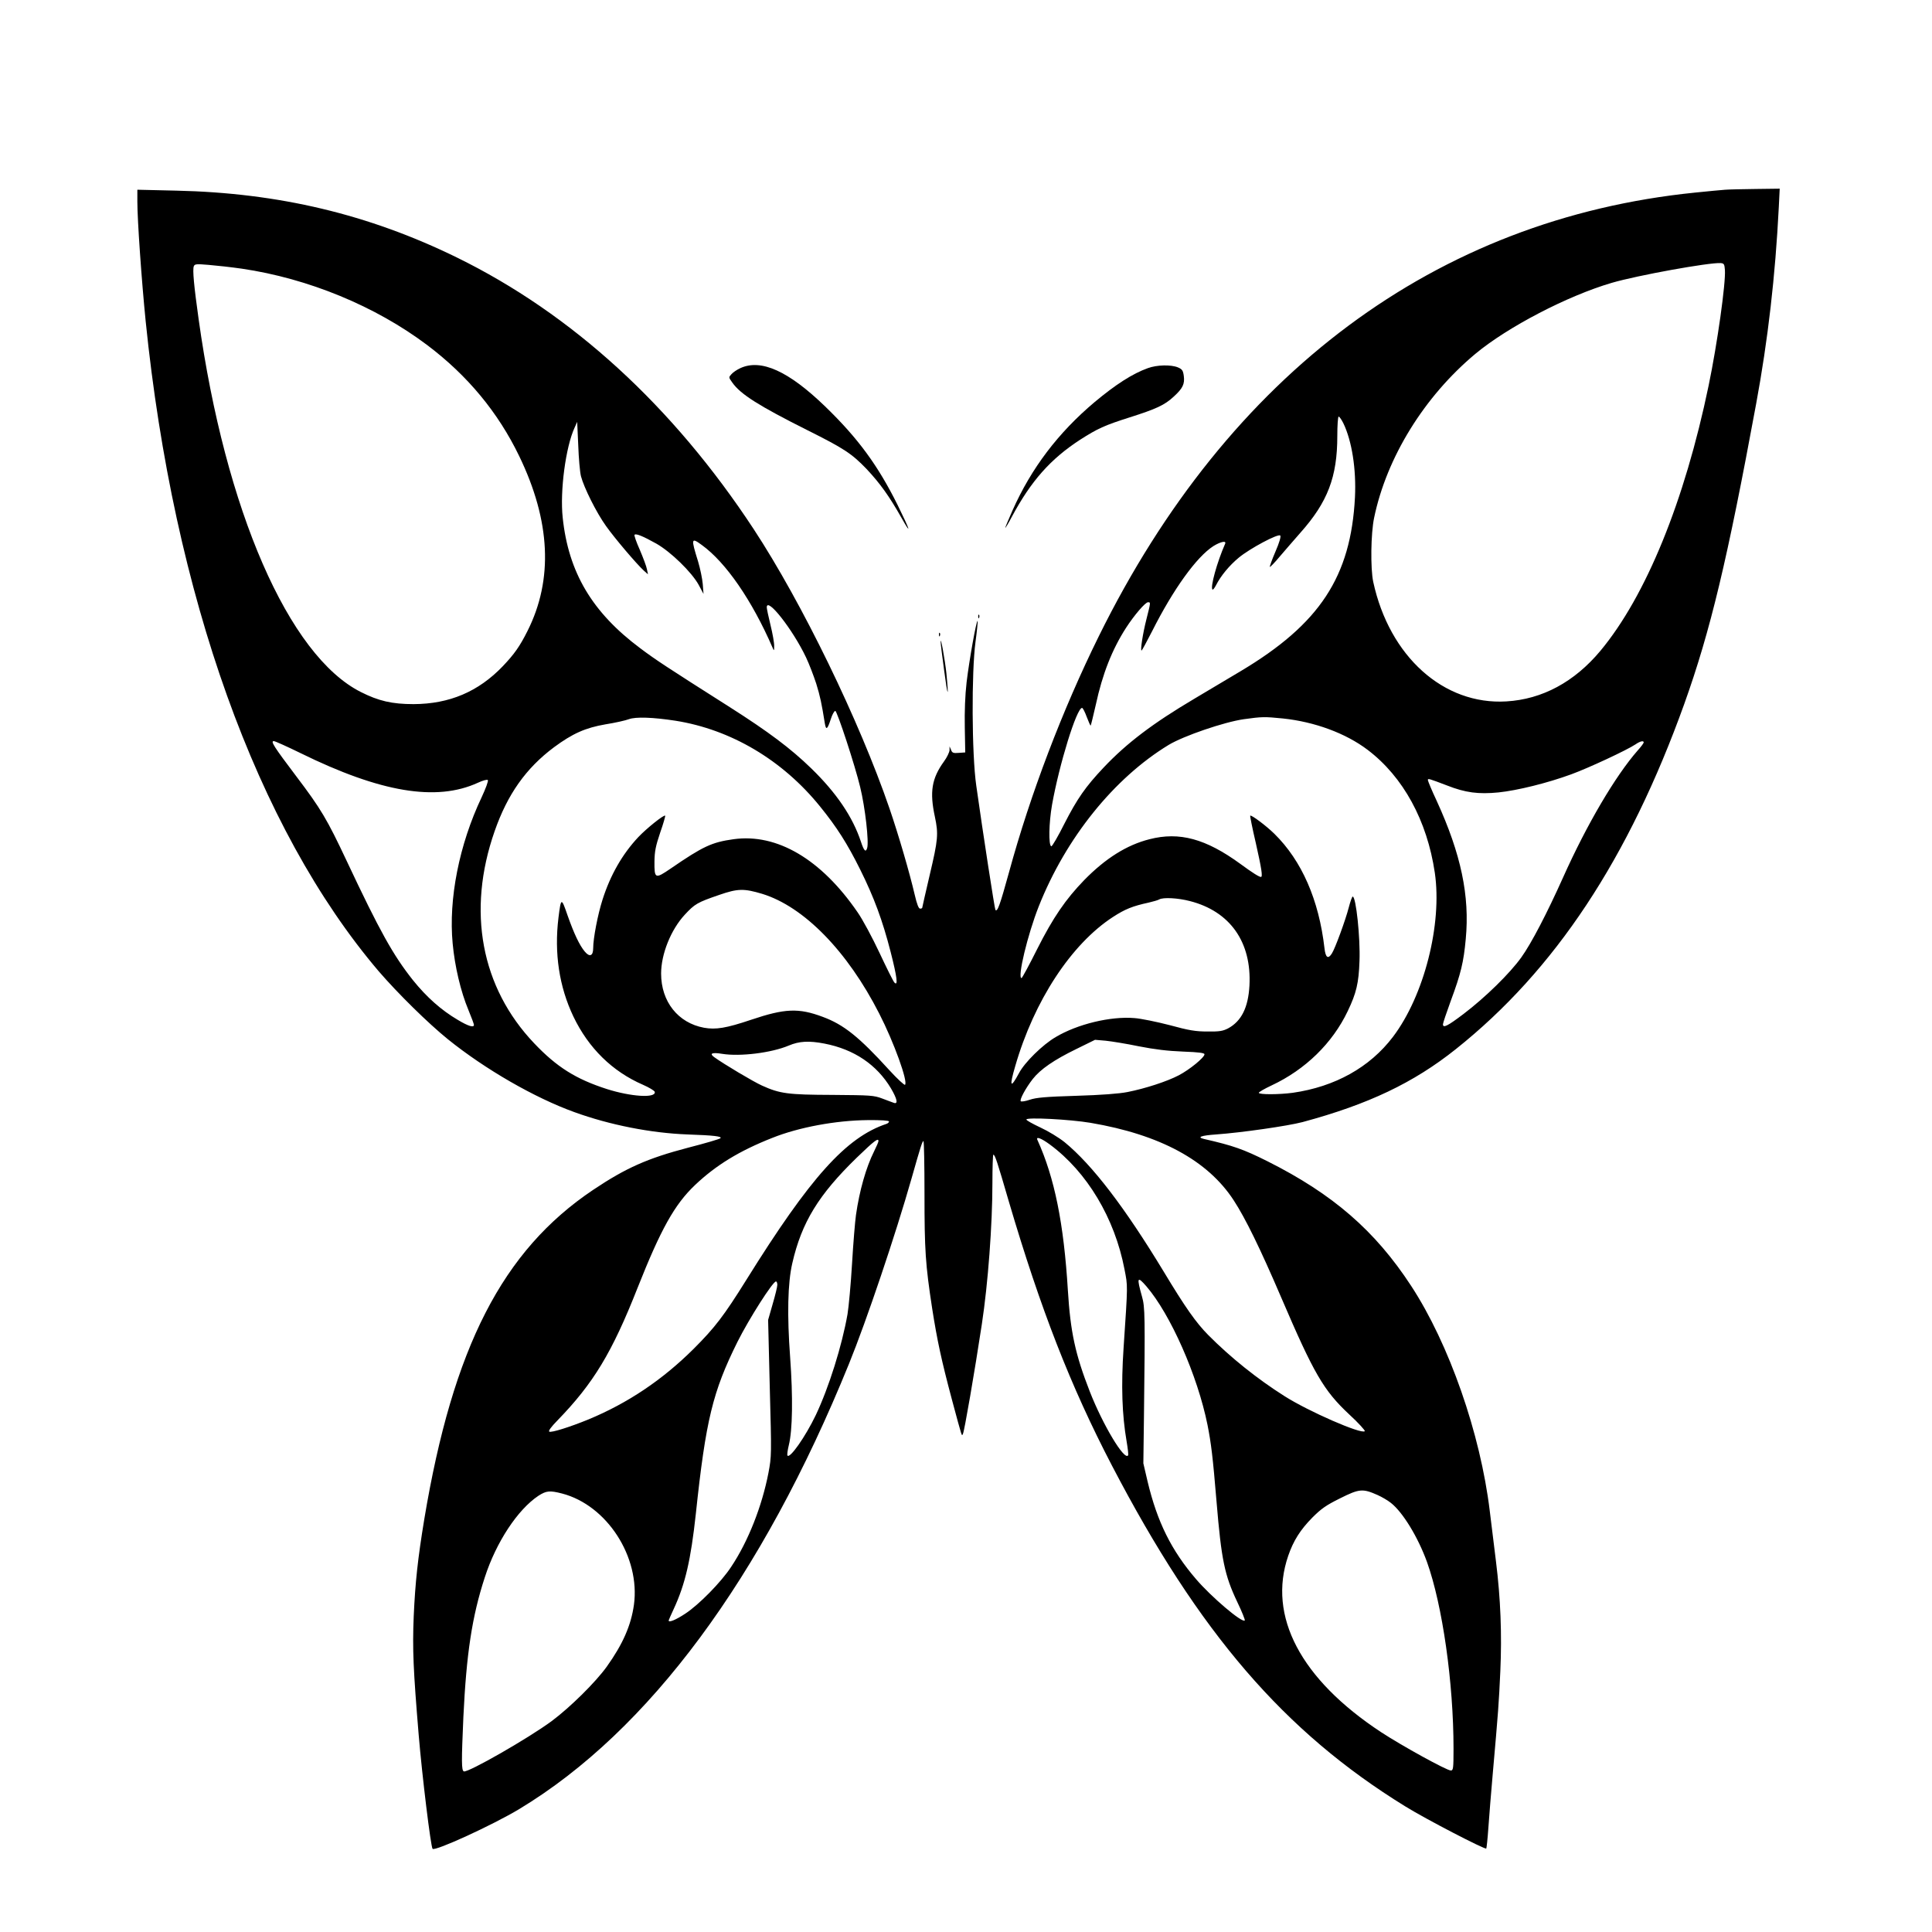 <?xml version="1.0" encoding="utf-8"?>
<svg xmlns="http://www.w3.org/2000/svg" height="1280pt" preserveAspectRatio="xMidYMid meet" version="1.0" viewBox="0 0 1280 1280" width="1280pt">
<g fill="#000000" stroke="none" transform="translate(0,1280) scale(0.1,-0.1)">
<path d="M11430 11543 c-25 -2 -115 -10 -200 -19 -1715 -174 -3091 -1198&#xA;-3950 -2939 -241 -488 -454 -1047 -595 -1564 -60 -217 -76 -263 -90 -250 -5 5&#xA;-83 512 -127 824 -30 209 -32 751 -5 953 10 74 16 136 14 138 -8 8 -56 -263&#xA;-73 -406 -10 -87 -14 -193 -12 -300 l3 -165 -43 -3 c-36 -3 -44 0 -51 20 l-10&#xA;23 0 -25 c-1 -14 -17 -48 -37 -75 -81 -112 -96 -201 -60 -367 24 -114 21 -150&#xA;-34 -383 -27 -117 -50 -215 -50 -219 0 -3 -6 -6 -14 -6 -10 0 -21 29 -36 93&#xA;-34 146 -107 396 -167 571 -199 580 -580 1364 -900 1851 -535 814 -1204 1426&#xA;-1968 1800 -583 285 -1178 427 -1857 442 l-258 6 0 -79 c0 -122 28 -522 55&#xA;-791 185 -1820 738 -3362 1545 -4309 126 -146 326 -343 457 -449 248 -200 575&#xA;-388 838 -483 234 -85 508 -139 750 -148 177 -6 230 -13 218 -25 -6 -6 -102&#xA;-34 -215 -63 -267 -70 -410 -133 -628 -279 -601 -403 -929 -1043 -1119 -2182&#xA;-43 -261 -60 -419 -70 -642 -9 -222 -3 -355 33 -788 22 -265 80 -742 92 -754&#xA;17 -17 397 157 575 264 858 518 1607 1529 2184 2950 116 285 308 854 415 1230&#xA;60 212 71 245 78 245 4 0 7 -159 7 -352 0 -371 6 -464 51 -758 33 -211 62&#xA;-345 130 -600 72 -267 65 -246 74 -229 9 17 76 403 125 726 41 270 70 658 70&#xA;936 0 103 3 187 6 187 11 0 25 -43 103 -311 210 -712 408 -1221 683 -1749 578&#xA;-1109 1141 -1763 1942 -2257 137 -85 529 -288 538 -280 2 3 9 65 14 139 5 73&#xA;18 234 29 358 37 419 40 461 50 677 11 244 2 482 -29 730 -11 87 -29 237 -41&#xA;333 -62 513 -269 1106 -521 1491 -239 366 -519 608 -951 825 -160 80 -228 104&#xA;-421 148 -50 12 -19 23 80 30 168 12 474 56 573 82 434 117 734 259 1015 483&#xA;657 523 1146 1263 1514 2288 173 484 285 952 476 1988 78 422 127 847 150&#xA;1303 l6 122 -158 -2 c-87 -1 -178 -3 -203 -5z m-2 -532 c6 -86 -50 -487 -108&#xA;-766 -159 -766 -415 -1394 -717 -1757 -172 -206 -385 -321 -623 -335 -416 -25&#xA;-775 298 -882 792 -19 89 -16 322 6 425 83 400 332 803 671 1086 214 178 610&#xA;384 903 470 171 50 647 136 722 131 22 -2 25 -7 28 -46z m-9826 9 c441 -65&#xA;885 -248 1228 -506 267 -201 470 -446 610 -736 208 -430 226 -818 55 -1158&#xA;-51 -102 -87 -153 -164 -234 -162 -169 -354 -250 -591 -251 -143 0 -232 21&#xA;-349 80 -479 241 -898 1204 -1075 2470 -31 221 -41 328 -32 351 6 15 17 16 99&#xA;9 50 -4 149 -15 219 -25z m7298 -1024 c57 -118 86 -305 77 -490 -27 -526 -233&#xA;-840 -758 -1153 -74 -44 -210 -125 -304 -181 -277 -164 -450 -295 -603 -457&#xA;-120 -127 -175 -206 -260 -372 -42 -84 -81 -151 -87 -150 -19 7 -16 155 5 275&#xA;48 269 163 642 199 642 5 0 19 -27 31 -60 13 -34 24 -59 26 -57 2 2 17 64 34&#xA;138 44 204 108 366 200 509 55 85 128 170 146 170 18 0 18 1 -10 -110 -25 -98&#xA;-42 -210 -33 -210 3 0 34 58 70 128 140 278 294 492 406 564 47 29 87 38 78&#xA;16 -54 -123 -100 -289 -84 -304 3 -3 13 9 23 28 32 63 88 131 152 184 74 61&#xA;260 160 274 146 6 -6 -6 -47 -32 -107 -23 -53 -39 -99 -37 -101 2 -2 32 28 65&#xA;68 34 40 96 111 137 158 181 203 245 370 245 641 0 71 4 129 9 129 5 0 19 -20&#xA;31 -44z m-5051 -351 c20 -76 102 -241 166 -330 59 -83 202 -251 250 -295 l28&#xA;-25 -7 34 c-3 18 -25 76 -47 128 -23 51 -39 97 -35 100 10 10 57 -10 145 -59&#xA;95 -54 234 -189 280 -273 l32 -60 -5 65 c-3 36 -17 103 -31 150 -48 154 -46&#xA;161 25 109 159 -115 332 -366 468 -679 10 -24 11 -24 11 10 1 19 -10 81 -24&#xA;138 -14 57 -25 110 -25 118 0 73 172 -146 260 -331 21 -44 51 -123 68 -175 26&#xA;-85 35 -127 57 -264 8 -46 17 -39 40 32 9 28 22 52 29 52 12 0 131 -362 165&#xA;-505 33 -135 59 -364 46 -404 -9 -30 -21 -19 -41 42 -54 164 -162 324 -330&#xA;487 -136 132 -283 242 -539 405 -422 268 -489 312 -593 390 -319 238 -476 503&#xA;-514 866 -19 176 20 469 79 596 l17 38 7 -155 c3 -85 11 -177 18 -205z m626&#xA;-1620 c367 -58 709 -260 958 -568 111 -137 180 -245 266 -418 91 -183 148&#xA;-336 202 -547 42 -164 50 -228 25 -202 -8 8 -52 97 -99 197 -47 100 -112 222&#xA;-146 270 -241 351 -534 523 -821 483 -144 -20 -202 -47 -416 -194 -104 -71&#xA;-109 -69 -108 47 1 67 8 102 38 191 21 59 35 110 33 112 -8 8 -122 -83 -178&#xA;-142 -106 -113 -185 -251 -237 -414 -32 -100 -62 -257 -62 -322 0 -52 -24 -61&#xA;-56 -22 -35 42 -71 118 -114 240 -41 119 -43 119 -60 -16 -29 -236 5 -458 99&#xA;-655 100 -209 258 -364 461 -452 41 -18 76 -39 78 -47 9 -43 -158 -32 -318 19&#xA;-205 66 -332 146 -481 303 -352 370 -447 876 -262 1405 85 244 207 417 393&#xA;556 123 91 208 129 341 152 64 10 134 26 155 34 45 17 160 13 309 -10z m4024&#xA;15 c211 -22 417 -98 562 -208 236 -179 394 -469 445 -814 50 -341 -71 -815&#xA;-277 -1087 -153 -202 -384 -331 -664 -371 -89 -12 -225 -13 -225 0 0 5 38 27&#xA;85 49 224 105 403 280 504 492 57 119 73 185 78 332 6 153 -23 427 -45 427 -4&#xA;0 -16 -33 -26 -72 -22 -85 -91 -273 -112 -305 -25 -40 -42 -28 -49 35 -37 320&#xA;-150 579 -332 758 -55 54 -153 127 -160 120 -2 -2 14 -83 37 -181 38 -169 47&#xA;-225 34 -225 -12 0 -54 26 -137 87 -228 166 -403 214 -601 163 -151 -38 -292&#xA;-127 -433 -271 -123 -127 -206 -248 -311 -456 -53 -106 -100 -193 -104 -193&#xA;-29 0 40 288 114 475 180 454 499 850 861 1070 100 60 366 151 497 170 122 17&#xA;138 17 259 5z m-6507 -230 c529 -260 899 -322 1174 -196 32 15 61 23 66 18 5&#xA;-5 -14 -56 -41 -114 -149 -314 -220 -674 -192 -969 14 -151 53 -318 105 -442&#xA;20 -48 36 -92 36 -97 0 -20 -37 -9 -107 33 -109 64 -207 151 -297 263 -131&#xA;165 -220 324 -439 790 -130 276 -169 343 -335 562 -148 196 -171 232 -148 232&#xA;8 0 88 -36 178 -80z m8898 71 c0 -4 -17 -28 -39 -52 -149 -170 -338 -491 -496&#xA;-844 -105 -234 -209 -435 -276 -528 -75 -105 -238 -265 -383 -375 -107 -81&#xA;-136 -95 -136 -68 0 8 23 76 51 153 68 183 86 259 100 412 27 285 -31 562&#xA;-192 914 -33 70 -59 133 -59 139 0 12 6 10 127 -36 122 -48 208 -59 341 -46&#xA;125 13 324 62 482 120 115 42 368 160 425 198 32 22 55 27 55 13z m-5840&#xA;-1003 c276 -85 564 -379 775 -793 97 -189 192 -452 171 -472 -4 -4 -51 39&#xA;-104 97 -202 222 -303 302 -441 353 -160 60 -251 56 -474 -19 -166 -56 -235&#xA;-67 -313 -53 -172 32 -284 173 -284 359 0 129 65 291 157 390 66 71 82 81 228&#xA;131 124 43 164 43 285 7z m2834 -48 c265 -68 409 -271 394 -559 -8 -146 -53&#xA;-236 -141 -284 -35 -18 -57 -22 -137 -21 -78 0 -122 7 -250 42 -85 22 -191 44&#xA;-235 47 -157 13 -377 -40 -521 -126 -86 -50 -206 -168 -243 -239 -57 -106 -65&#xA;-90 -25 46 125 434 372 810 648 989 80 52 130 72 236 95 30 7 62 16 70 21 26&#xA;15 124 10 204 -11z m-339 -962 c107 -21 191 -31 293 -35 107 -4 142 -9 142&#xA;-18 0 -21 -99 -102 -170 -139 -78 -41 -223 -88 -340 -111 -55 -11 -174 -20&#xA;-340 -25 -203 -6 -266 -12 -307 -26 -29 -10 -56 -14 -60 -10 -10 9 33 88 79&#xA;147 51 65 141 127 289 199 l124 61 70 -6 c39 -4 138 -20 220 -37z m-2083 18&#xA;c197 -38 347 -140 441 -297 41 -70 48 -105 20 -96 -10 4 -45 16 -78 29 -56 21&#xA;-76 22 -330 24 -295 1 -348 8 -467 62 -56 25 -254 143 -316 188 -35 25 -14 33&#xA;53 22 117 -19 325 6 441 55 69 29 133 33 236 13z m1763 -525 c460 -78 777&#xA;-249 949 -514 77 -118 175 -318 316 -647 214 -499 279 -612 448 -770 62 -57&#xA;108 -108 104 -112 -22 -22 -373 131 -533 233 -180 114 -356 255 -504 404 -81&#xA;82 -151 181 -295 420 -258 426 -473 707 -657 858 -39 31 -108 73 -160 97 -51&#xA;24 -93 47 -93 53 0 16 288 1 425 -22z m-1335 9 c0 -6 -8 -13 -17 -16 -267 -89&#xA;-505 -354 -928 -1033 -149 -239 -209 -317 -349 -457 -208 -207 -437 -360 -697&#xA;-468 -125 -51 -246 -89 -260 -81 -7 5 12 31 54 74 238 245 362 449 532 881&#xA;153 386 244 550 380 679 138 131 293 226 511 312 177 71 423 116 632 118 91 1&#xA;142 -3 142 -9z m1066 -153 c246 -182 429 -487 494 -826 22 -115 23 -90 -6&#xA;-521 -17 -253 -10 -444 20 -619 8 -47 13 -89 10 -93 -24 -38 -168 203 -254&#xA;423 -96 246 -128 394 -145 669 -27 444 -88 747 -202 998 -11 25 26 11 83 -31z&#xA;m-1136 23 c0 -6 -13 -36 -29 -68 -53 -106 -97 -260 -120 -422 -6 -41 -18 -186&#xA;-26 -322 -8 -136 -22 -286 -30 -335 -37 -210 -123 -484 -210 -668 -69 -144&#xA;-173 -292 -188 -268 -3 5 1 35 9 68 25 100 28 318 9 581 -21 283 -16 494 14&#xA;624 62 272 175 455 427 700 118 114 144 133 144 110z m1775 -962 c160 -186&#xA;339 -591 405 -918 24 -122 35 -209 60 -510 32 -384 53 -486 137 -663 31 -64&#xA;53 -120 50 -123 -18 -18 -223 157 -323 274 -164 191 -257 379 -321 647 l-28&#xA;120 4 310 c8 671 7 725 -13 795 -36 128 -32 138 29 68z m-2445 10 c0 -13 -14&#xA;-70 -31 -128 l-30 -105 11 -450 c12 -446 12 -452 -9 -564 -43 -221 -134 -453&#xA;-247 -622 -67 -102 -214 -251 -304 -310 -62 -41 -110 -61 -110 -45 0 2 15 36&#xA;34 77 76 164 113 325 146 629 66 622 112 810 276 1140 76 152 234 400 255 400&#xA;5 0 9 -10 9 -22z m3977 -1393 c29 -13 68 -36 88 -52 79 -62 179 -226 239 -391&#xA;103 -288 176 -800 176 -1238 0 -131 -2 -144 -18 -144 -27 0 -323 163 -462 254&#xA;-533 351 -753 769 -615 1169 34 99 80 172 160 253 58 58 90 81 183 127 128 64&#xA;150 66 249 22z m-5403 10 c298 -78 519 -421 476 -737 -19 -136 -73 -260 -180&#xA;-410 -74 -103 -241 -268 -364 -360 -154 -114 -556 -344 -583 -334 -16 7 -16&#xA;64 -3 361 20 418 57 665 142 925 75 232 217 448 355 540 53 34 75 36 157 15z"/>
<path d="M4905 10361 c-22 -10 -49 -28 -59 -40 -19 -21 -19 -21 6 -56 54 -77&#xA;176 -154 497 -315 244 -122 294 -155 393 -258 88 -94 150 -180 229 -320 72&#xA;-128 59 -86 -25 84 -130 261 -261 440 -479 651 -243 235 -425 317 -562 254z"/>
<path d="M7605 10361 c-101 -36 -213 -108 -353 -225 -241 -203 -419 -437 -544&#xA;-718 -26 -59 -48 -111 -48 -115 0 -4 20 28 43 72 128 239 257 384 452 511 117&#xA;75 163 96 330 149 176 56 231 81 292 138 59 54 73 83 66 136 -5 37 -11 45 -39&#xA;57 -46 19 -139 17 -199 -5z"/>
<path d="M6481 8714 c0 -11 3 -14 6 -6 3 7 2 16 -1 19 -3 4 -6 -2 -5 -13z"/>
<path d="M6221 8594 c0 -11 3 -14 6 -6 3 7 2 16 -1 19 -3 4 -6 -2 -5 -13z"/>
<path d="M6232 8550 c-1 -8 10 -94 23 -190 24 -183 32 -194 15 -20 -10 93 -38&#xA;245 -38 210z"/>
</g>
</svg>